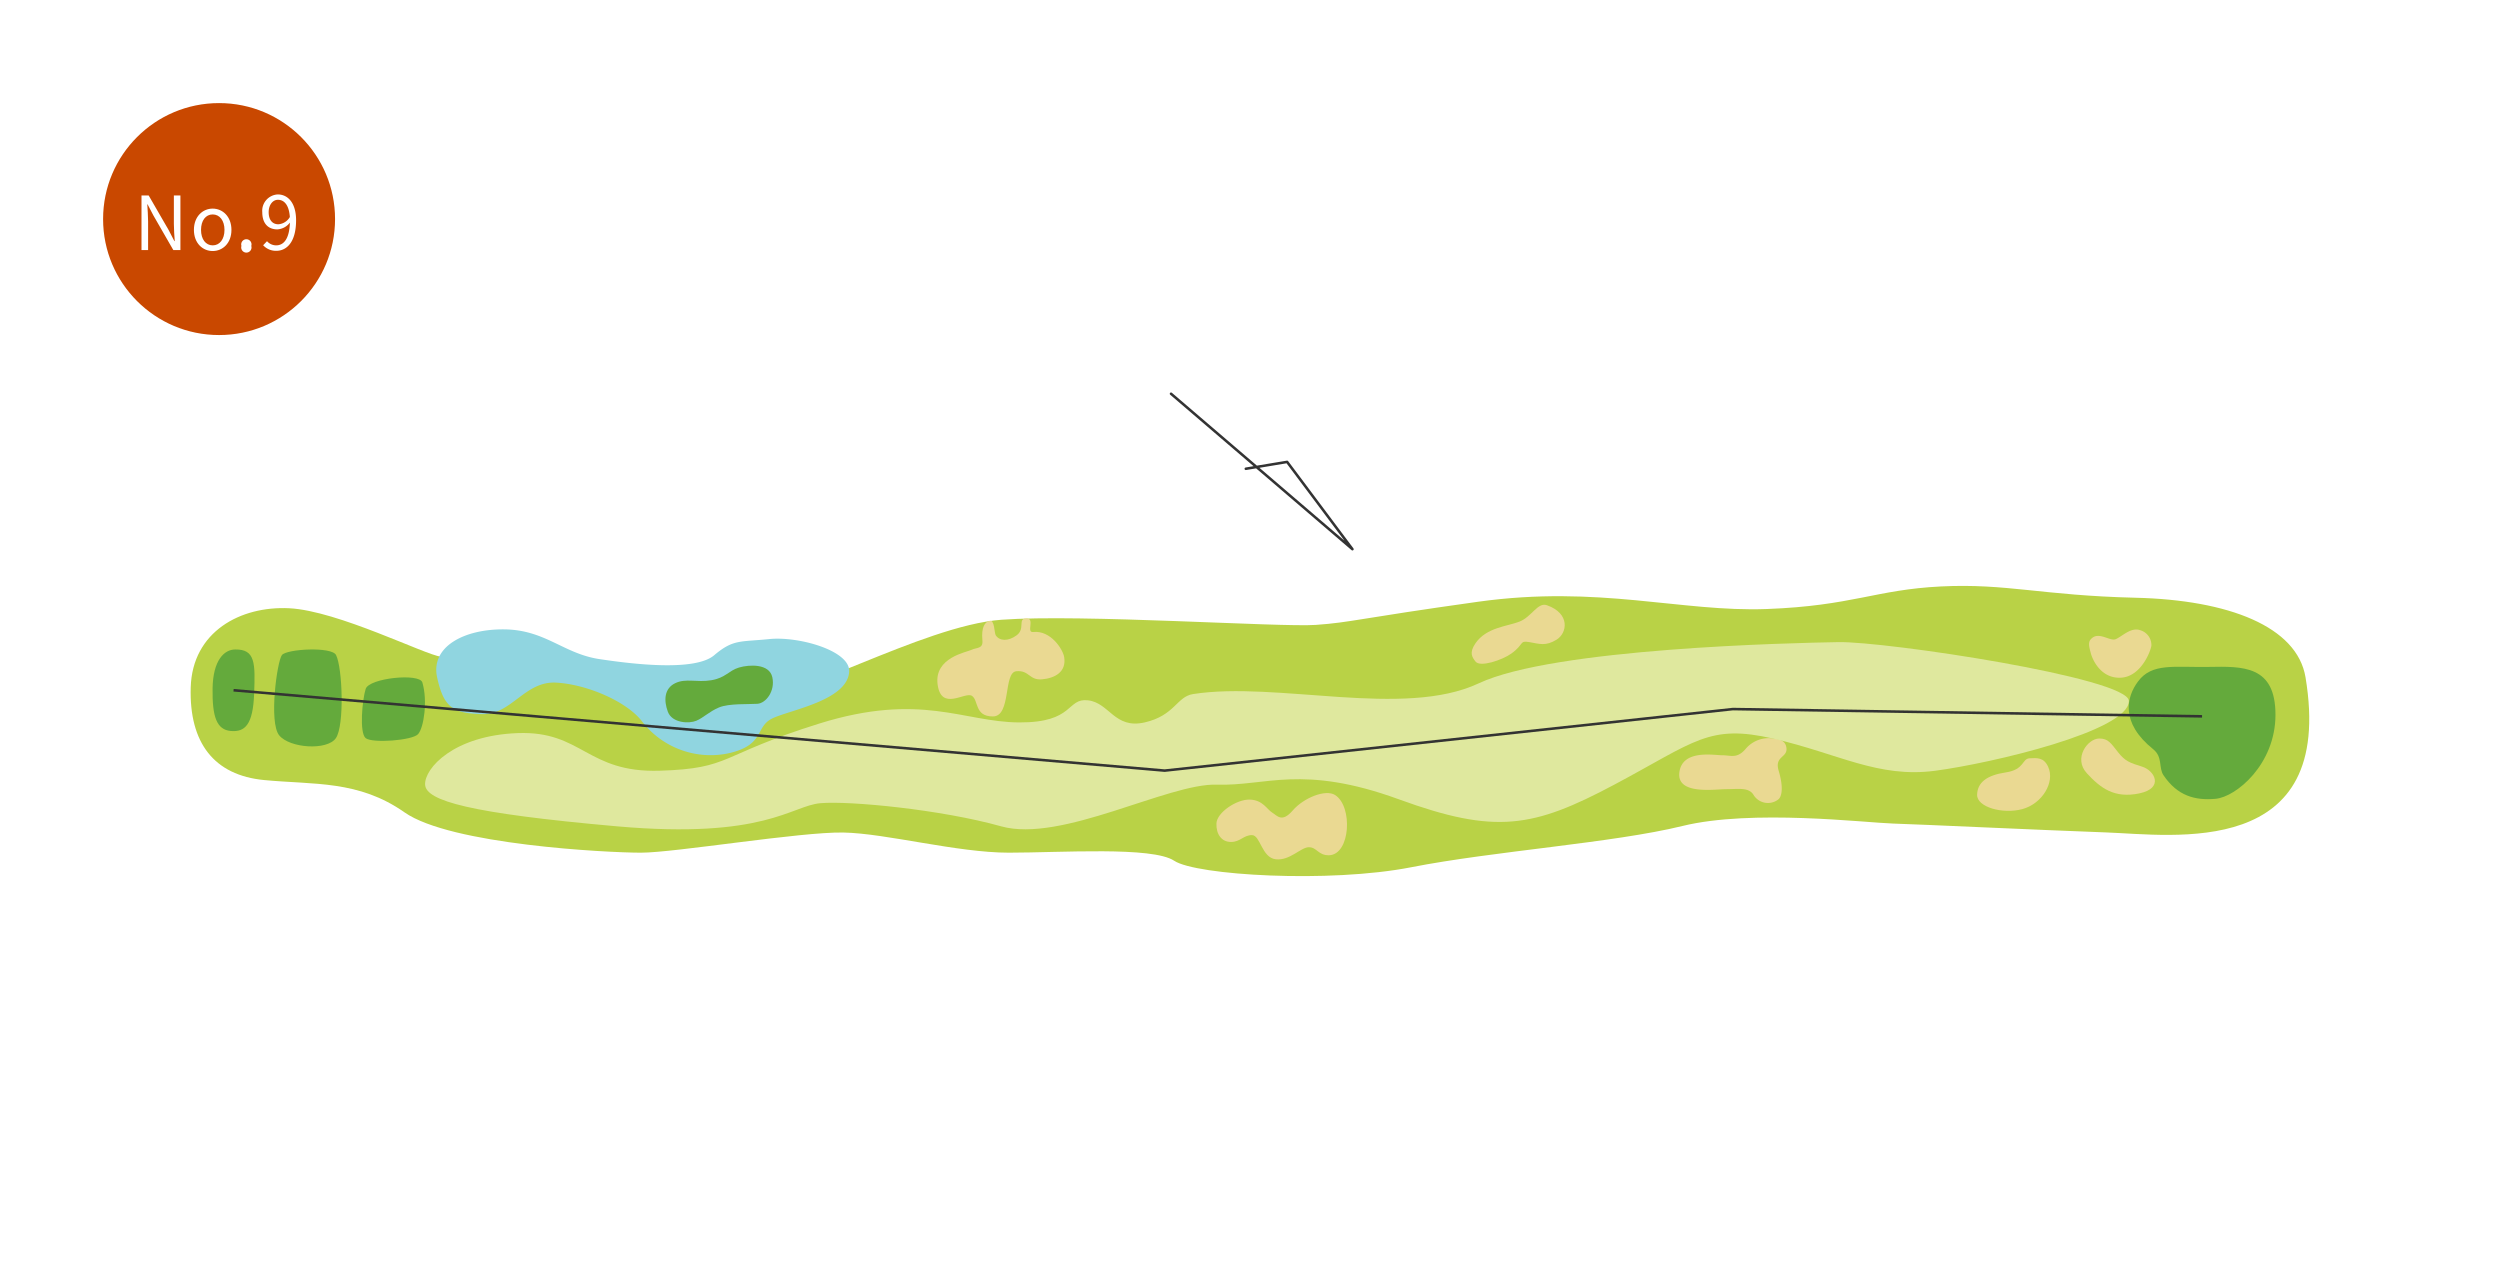 <svg xmlns="http://www.w3.org/2000/svg" width="485" height="246.36" viewBox="0 0 485 246.36"><title>yoneyama_9</title><g id="レイヤー_2" data-name="レイヤー 2"><g id="レイヤー_1-2" data-name="レイヤー 1"><rect width="485" height="246.36" style="fill:#fff"/><path d="M447.27,131.39c-1.64-9.83-14.88-15-33-15.43s-25-2.82-37.72-2.19-17.21,3.76-33.81,4.38-32.55-4.69-56-1.41-24.57,4-31.46,4.49-45.55-2.14-61-1S153,136.78,144.08,135.68s-55.57-8-58.54-8.29-20-8.92-29.43-9.39S37.33,122.53,37,133.33s4.54,17.07,14.24,18,18.31,0,27.24,6.27,39.28,7.82,45.86,7.82,31-4.07,39.28-3.91,22.07,3.91,32.09,3.91,27.86-1.25,32.09,1.57,30.05,4.38,46,1.25,39.14-4.7,52.6-8,35.53-.63,40.85-.47,28.33,1.25,41.32,1.72S453.17,166.83,447.27,131.39Z" style="fill:#b9d246;fill-rule:evenodd"/><path d="M405.63,124c1.47-1.64,3.64.47,4.81,0s2.93-2.35,4.69-1.76a3,3,0,0,1,2.24,3c-.12,1.06-2,6-5.87,6.23s-5.52-3.4-5.87-4.7S405.06,124.61,405.63,124Z" style="fill:#ead992"/><path d="M407.27,143.27c-2.27,0-5.09,3.84-2.43,6.73s5.33,4.93,10.18,3.92,3-4.43.55-5.19-3.3-1.07-4.67-2.8S409,143.27,407.27,143.27Z" style="fill:#ead992"/><path d="M397.33,148.73c-.84-1.8-2.11-1.7-3.6-1.62s-.94,2.19-4.62,2.74-5.48,1.94-5.55,4.33,4.93,3.81,8.76,2.79S398.74,151.76,397.33,148.73Z" style="fill:#ead992"/><path d="M344,143.27a5.84,5.84,0,0,0-5.4,2.08c-1.65,1.88-2.82,1.17-4.47,1.17s-7.74-1.17-8.33,3.29,6.81,3.29,9.1,3.29,4.31-.4,5.25,1.05a3.27,3.27,0,0,0,4.9.89c.52-.48,1.06-2,0-5.56-.81-2.75,1.65-2.49,1.53-4.25S344.86,143.38,344,143.27Z" style="fill:#ead992"/><path d="M164.74,130.32c.26-4.11-9.86-6.92-15.5-6.34s-7,0-10.68,3.13-15.38,1.8-22.3.75-10.45-5.64-18.32-5.76-14.44,3.36-13.14,9.31,3.17,7,8.8,7.13,8.22-6.46,14.32-6.11,13.93,3.78,16.77,7.7a16.8,16.8,0,0,0,16.69,6c7.16-1.64,5-5.17,8.56-6.81S164.39,135.84,164.74,130.32Z" style="fill:#90d5e0"/><path d="M206.45,127.47c-.24-1.48-2.6-5.23-6-4.86-1.45.16.43-2.66-1.33-2.64s-.16,2-1.88,3.27-3.37,1.09-4.07,0c-.28-.44-.21-3-1.14-2.81s-1.7,1.19-1.44,3.84c.15,1.64-1.18,1.33-2.12,1.8s-7.28,1.48-6.57,6.73,5.32,1.33,6.65,2.19.47,4,4.07,4,2-8.53,4.54-8.77,2.5,1.8,5,1.57S206.92,130.36,206.45,127.47Z" style="fill:#ead992"/><path d="M300.09,117.41c-1.78-.61-2.93,2.23-5.28,3.17s-6.43,1.1-8.57,4.22c-1.29,1.88-.61,2.72,0,3.53.88,1.17,5.11-.24,6.93-1.52,2.58-1.83,1.52-2.59,3.52-2.24s3.17.82,5.28-.47S304.65,119,300.09,117.41Z" style="fill:#ead992"/><path d="M259,154.23c-1.84-1.17-6.1.55-8.21,3s-3,1-4,.4-1.78-2.43-4.33-2.51-6.39,2.51-6.47,4.62,1,3.6,2.82,3.6,2.43-1.33,4.07-1.33,1.88,4.38,4.62,4.69,4.85-2.34,6.42-2.34,1.8,1.6,3.91,1.56C262,165.81,262.49,156.42,259,154.23Z" style="fill:#ead992"/><path d="M413,136c0-4.52-47.26-11.59-56.34-11.43s-55.25,1.17-69.8,8-39.14-.47-55.41,2.08c-3.19.5-3.52,4.16-9.39,5.5s-6.81-3.82-11-4.29-2.58,4.36-13.38,4.29-19.05-5.92-38.74.22-16.9,8.73-31,9.15-15-7.75-27.47-7.3-18.15,6.85-18,10,8.67,5.56,37.25,8.09,33.81-4,39.44-4.49,23.41,1.22,35.07,4.49,32.39-8.41,41.86-8.09,16.52-4,35.3,2.85,26.06,5.52,41.79-2.85,18.31-11.81,30.88-8.92,20.3,7.69,31.34,6.23S413,141.81,413,136Z" style="fill:#dfe89e"/><path d="M414.78,132.2c-2.24,3-3.48,8,2.94,13.15,1.9,1.53,1,3.56,2,5.05,2.7,4,6.11,4.93,10.1,4.57s11.62-6.69,11.62-16.31-6.34-9.39-13-9.28S417.48,128.56,414.78,132.2Z" style="fill:#64aa3c;fill-rule:evenodd"/><path d="M149.83,131.38c-.58-2.66-4.46-2.47-6.46-1.88s-2.58,2-5.4,2.47-4.91-.44-7,.58-2.23,3.29-1.41,5.52,4.11,2.35,5.52,1.76,2.46-1.76,4.4-2.58,5.81-.59,7.46-.71S150.42,134.08,149.83,131.38Z" style="fill:#64aa3c;fill-rule:evenodd"/><path d="M81.94,132.4c-.53-1.87-10.33-.87-11,1.25s-1.25,8.53,0,9.55,9.08.47,10.18-.79S83,136,81.94,132.4Z" style="fill:#64aa3c;fill-rule:evenodd"/><path d="M65.19,127.07c-.86-1.67-9.55-1.17-10.49,0s-2.58,13.07-.54,15.58,9.31,3,11,.55S66.44,129.5,65.19,127.07Z" style="fill:#64aa3c;fill-rule:evenodd"/><path d="M45.63,126c-2.13,0-4.31,2.09-4.39,7.57s.79,8,3.53,8.24,4.3-1.18,4.53-7.18S49.54,125.94,45.63,126Z" style="fill:#64aa3c;fill-rule:evenodd"/><polyline points="227.18 76.39 262.37 106.54 249.7 89.61 241.69 90.94" style="fill:none;stroke:#333;stroke-linecap:round;stroke-linejoin:round;stroke-width:0.5px"/><polyline points="45.31 133.91 225.94 149.5 336.18 137.56 427.2 138.97" style="fill:none;stroke:#333;stroke-miterlimit:10;stroke-width:0.5px"/></g><g id="レイヤー_2-2" data-name="レイヤー 2"><circle cx="42.5" cy="42.5" r="22.5" style="fill:#c94800"/><path d="M27.45,37.92h1.39L32.7,44.6l1.13,2.18h.07c-.07-1.07-.17-2.25-.17-3.35V37.92H35V48.51H33.62l-3.85-6.69-1.14-2.18h-.06c.06,1.07.16,2.2.16,3.31v5.56H27.45Z" style="fill:#fff"/><path d="M37.62,44.6c0-2.62,1.72-4.13,3.64-4.13S44.9,42,44.9,44.6s-1.72,4.1-3.64,4.1S37.62,47.2,37.62,44.6Zm5.93,0c0-1.81-.93-3-2.29-3S39,42.79,39,44.6s.91,3,2.27,3S43.55,46.4,43.55,44.6Z" style="fill:#fff"/><path d="M46.84,47.71a1,1,0,1,1,1.91,0,1,1,0,1,1-1.91,0Z" style="fill:#fff"/><path d="M51.8,46.79a2.38,2.38,0,0,0,1.78.81c1.37,0,2.56-1.12,2.66-4.42A3.27,3.27,0,0,1,53.8,44.5c-1.77,0-2.92-1.14-2.92-3.34a3.18,3.18,0,0,1,3-3.44c2,0,3.56,1.68,3.56,5,0,4.3-1.85,5.94-3.85,5.94a3.36,3.36,0,0,1-2.54-1.08Zm4.43-4.69c-.15-2.18-1-3.34-2.32-3.34-1,0-1.79,1-1.79,2.4s.64,2.35,1.89,2.35A2.81,2.81,0,0,0,56.23,42.1Z" style="fill:#fff"/></g></g></svg>